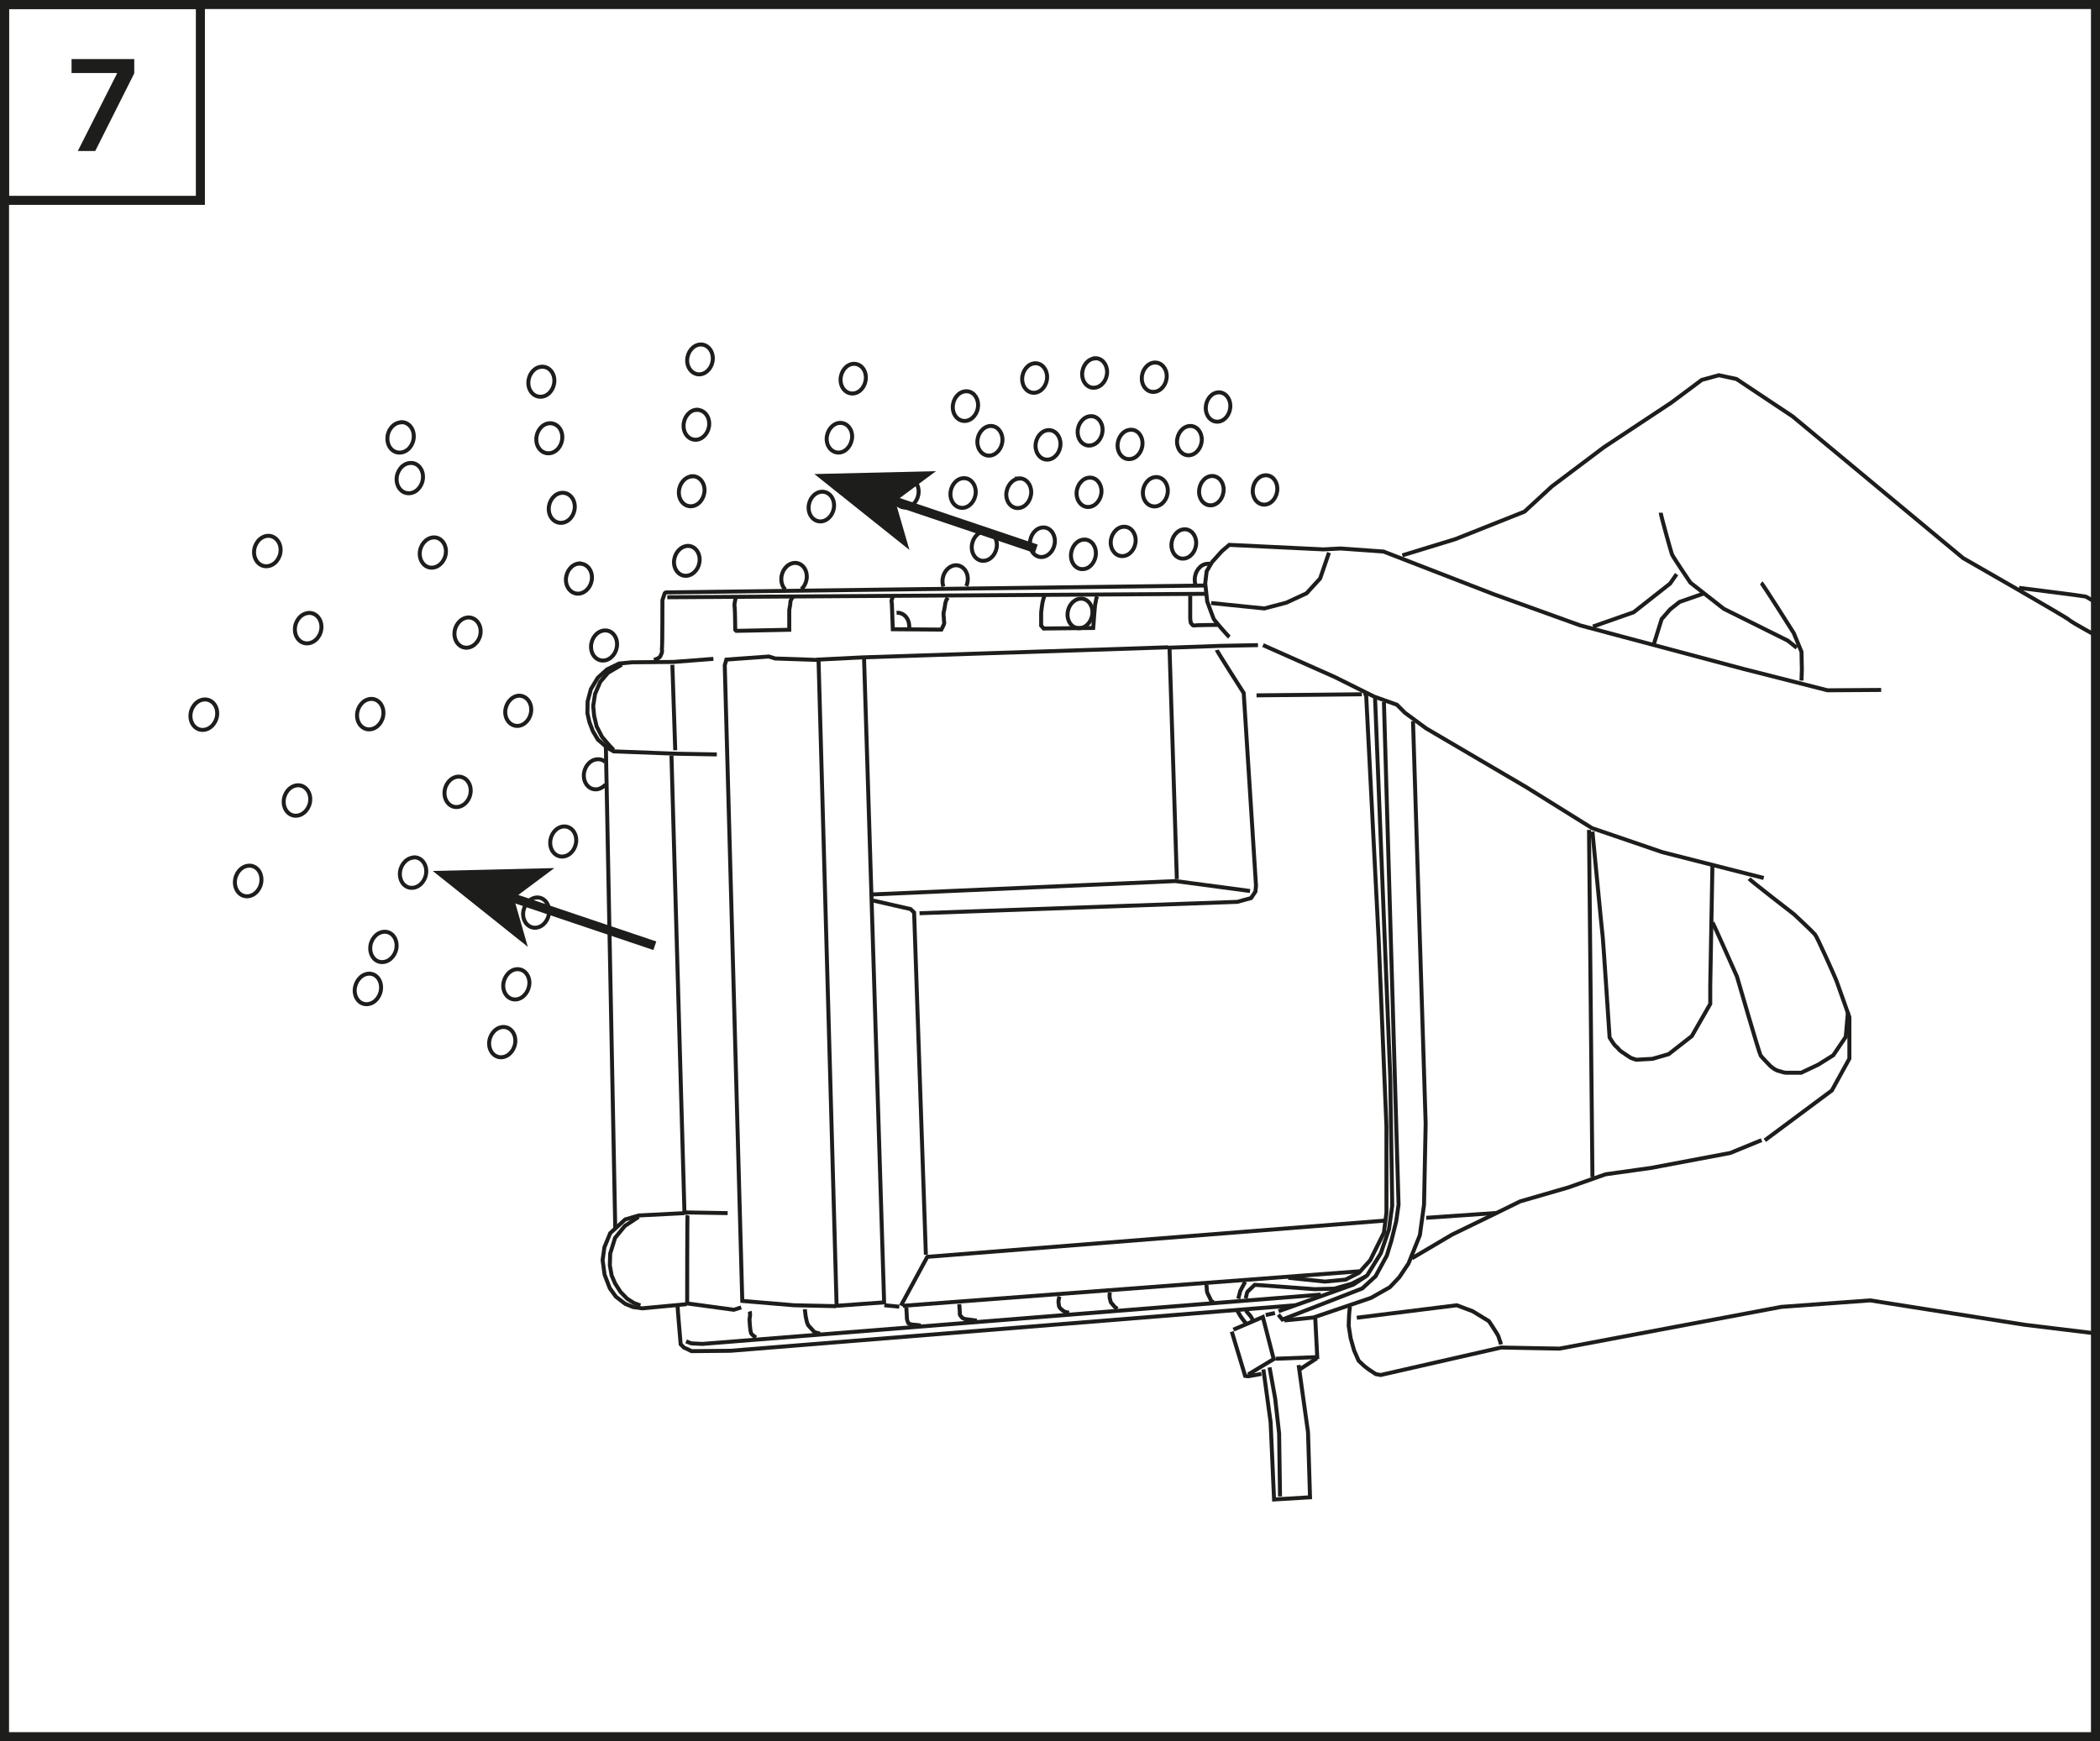<svg xmlns="http://www.w3.org/2000/svg" xmlns:xlink="http://www.w3.org/1999/xlink" id="Ebene_1" data-name="Ebene 1" viewBox="0 0 116.22 96.38"><defs><style>      .cls-1 {        clip-path: url(#clippath-6);      }      .cls-2 {        clip-path: url(#clippath-7);      }      .cls-3 {        clip-path: url(#clippath-4);      }      .cls-4 {        clip-path: url(#clippath-9);      }      .cls-5 {        clip-path: url(#clippath-10);      }      .cls-6 {        stroke-width: .5px;      }      .cls-6, .cls-7, .cls-8, .cls-9 {        fill: none;      }      .cls-6, .cls-8, .cls-9 {        stroke: #1d1d1b;      }      .cls-10 {        clip-path: url(#clippath-11);      }      .cls-11 {        clip-path: url(#clippath-1);      }      .cls-12 {        clip-path: url(#clippath-5);      }      .cls-13 {        clip-path: url(#clippath-8);      }      .cls-14 {        clip-path: url(#clippath-3);      }      .cls-15 {        clip-path: url(#clippath-12);      }      .cls-8 {        stroke-width: .22px;      }      .cls-8, .cls-9 {        stroke-miterlimit: 10;      }      .cls-16 {        fill: #1d1d1b;      }      .cls-9 {        stroke-width: .24px;      }      .cls-17 {        clip-path: url(#clippath-2);      }      .cls-18 {        clip-path: url(#clippath-13);      }      .cls-19 {        clip-path: url(#clippath);      }    </style><clipPath id="clippath"><rect class="cls-7" x="-113.42" y=".25" width="93.21" height="95.88"></rect></clipPath><clipPath id="clippath-1"><rect class="cls-7" x="-113.42" y=".25" width="93.21" height="95.88"></rect></clipPath><clipPath id="clippath-2"><rect class="cls-7" x="9.21" y="17.72" width="106.76" height="73.7"></rect></clipPath><clipPath id="clippath-3"><rect class="cls-7" x="9.21" y="17.72" width="106.76" height="73.7"></rect></clipPath><clipPath id="clippath-4"><rect class="cls-7" x="9.21" y="17.72" width="106.76" height="73.7"></rect></clipPath><clipPath id="clippath-5"><rect class="cls-7" x="9.21" y="17.72" width="106.76" height="73.7"></rect></clipPath><clipPath id="clippath-6"><rect class="cls-7" x="9.21" y="17.72" width="106.76" height="73.7"></rect></clipPath><clipPath id="clippath-7"><rect class="cls-7" x="9.21" y="17.72" width="106.76" height="73.7"></rect></clipPath><clipPath id="clippath-8"><rect class="cls-7" x="9.21" y="17.72" width="106.76" height="73.7"></rect></clipPath><clipPath id="clippath-9"><rect class="cls-7" x="9.21" y="17.72" width="106.76" height="73.7"></rect></clipPath><clipPath id="clippath-10"><rect class="cls-7" x="9.21" y="17.72" width="106.76" height="73.7"></rect></clipPath><clipPath id="clippath-11"><rect class="cls-7" x="9.21" y="17.72" width="106.76" height="73.7"></rect></clipPath><clipPath id="clippath-12"><rect class="cls-7" x="9.21" y="17.72" width="106.76" height="73.7"></rect></clipPath><clipPath id="clippath-13"><rect class="cls-7" x="0" y="0" width="116.22" height="96.38"></rect></clipPath></defs><g class="cls-19"><polyline class="cls-9" points="-32.57 8.22 -7.94 16.99 6.12 19.77 28.85 21.95"></polyline><polyline class="cls-9" points="-36.33 37.32 -13.6 51.53 27.35 71.92"></polyline></g><g class="cls-11"><polyline class="cls-9" points="-50.81 56.19 -42.05 61.05 -34.45 66.86 -27.34 70.83 -14.39 75.47 -6.62 78.6 -1.48 82.11 3.16 86.87 5.79 91.26 27.6 118.46"></polyline></g><polyline class="cls-8" points="51.24 69.45 50.59 50.51 50.39 50.32 48.33 49.85"></polyline><polyline class="cls-8" points="48.28 49.51 65.05 48.77 69.18 49.32"></polyline><polyline class="cls-8" points="65.13 48.66 64.73 36.06 64.73 35.85 67.56 35.75 69.62 35.71"></polyline><g class="cls-17"><path class="cls-8" d="M67.34,35.98c.02.08,1.49,2.38,1.49,2.38l.68,10.66-.03.33-.24.36-.76.21-17.59.63"></path></g><polyline class="cls-8" points="47.82 36.47 48.93 72.09 46.3 72.28 45.3 36.51 47.69 36.39 64.65 35.83"></polyline><polyline class="cls-8" points="45.26 36.53 42.9 36.45 42.55 36.34 40.2 36.51 40.11 36.82 41.08 72.01 43.94 72.25 46.25 72.3"></polyline><polyline class="cls-8" points="49.86 72.27 51.32 69.57 76.68 67.56"></polyline><line class="cls-8" x1="78.93" y1="67.41" x2="82.83" y2="67.14"></line><line class="cls-8" x1="88.13" y1="65.16" x2="87.94" y2="45.94"></line><line class="cls-8" x1="69.54" y1="38.49" x2="75.37" y2="38.43"></line><line class="cls-8" x1="48.94" y1="72.25" x2="49.77" y2="72.33"></line><polyline class="cls-8" points="37.16 41.82 37.88 67.11 40.27 67.15"></polyline><g class="cls-14"><path class="cls-8" d="M38.05,67.26c-.02.06-.02,4.89-.02,4.89l2.58.35.41-.13"></path></g><polyline class="cls-8" points="37.89 67.15 35.35 67.28 34.6 67.5 33.77 68.26 33.45 69.04 33.35 69.75 33.46 70.56 33.75 71.31 34.09 71.78 34.6 72.17 35.04 72.35 35.54 72.42 38 72.19"></polyline><polyline class="cls-8" points="35.34 67.36 34.58 67.86 34.04 68.52 33.77 69.39 33.75 70.04 33.85 70.6 34.04 71.04 34.34 71.51 34.71 71.89 35.09 72.13 35.44 72.26"></polyline><polyline class="cls-8" points="39.48 36.47 37.27 36.64 34.96 36.66 34.26 36.73 33.6 37.05 33.08 37.52 32.7 38.15 32.52 38.83 32.51 39.49 32.62 39.97 32.81 40.47 33.09 40.94 33.61 41.39 33.96 41.59 37.41 41.72 39.67 41.76"></polyline><line class="cls-8" x1="37.21" y1="36.8" x2="37.37" y2="41.53"></line><polyline class="cls-8" points="34.41 36.79 33.65 37.24 33.22 37.74 32.93 38.42 32.83 39.08 32.88 39.62 33.02 40.21 33.32 40.79 33.72 41.26 33.96 41.51"></polyline><line class="cls-8" x1="33.53" y1="41.3" x2="34.05" y2="68"></line><g class="cls-3"><path class="cls-8" d="M37.5,72.32c0,.12.17,2.09.17,2.09l.19.19.17.07.24.12,2.16-.02,31.25-2.52"></path></g><polyline class="cls-8" points="73.1 71.66 38.87 74.39 38.26 74.36 37.97 74.25"></polyline><g class="cls-12"><path class="cls-8" d="M53.09,72.19c0,.08.03.38.03.44s-.02.13.03.19c.05.06.11.13.11.13l.13.06.67.09"></path><path class="cls-8" d="M50.16,72.38c0,.1.03.44.03.54s0,.08.02.16c.02.08.06.16.06.16,0,0,.03.03.1.05.06.02.06.03.13.03s.46.05.46.05"></path><path class="cls-8" d="M58.63,71.76s-.06.22-.05.33c.02.11.02.16.03.22.02.06.1.14.1.14l.16.13s.06.03.13.05c.06.02.17.03.17.03"></path><path class="cls-8" d="M61.42,71.54s-.03.21,0,.33c.03.13.06.22.06.22l.11.13.11.13.14.1"></path><path class="cls-8" d="M66.77,71.11l.02.29s0,.09.03.16c.03.06.03.09.1.21.06.11.11.24.11.24l.13.08"></path><path class="cls-8" d="M44.54,72.47s.03.27.05.4c.02.13.05.19.06.28.02.09.08.21.08.21l.35.38.3.08"></path><path class="cls-8" d="M41.84,74.04s-.24-.16-.27-.24c-.03-.08-.06-.29-.06-.35s-.02-.13-.02-.24-.02-.17,0-.25c.02-.08.02-.17.02-.24s-.02-.13-.02-.13"></path></g><polyline class="cls-8" points="68.53 71.89 68.64 71.46 68.91 70.95"></polyline><g class="cls-1"><path class="cls-8" d="M68.48,72.57c.05.06.17.3.24.38.06.08.1.14.16.21s.11.14.11.14"></path><path class="cls-8" d="M69.34,73.11s-.05-.16-.14-.27c-.09-.11-.19-.22-.19-.22l-.05-.08"></path><path class="cls-8" d="M68.94,71.87s.03-.13.05-.21c.01-.08.05-.16.05-.16l.4-.38.47.03,2.85.21,1.09-.03.95-.27.78-.4"></path></g><line class="cls-8" x1="75.23" y1="70.37" x2="49.97" y2="72.28"></line><polyline class="cls-8" points="71.3 70.73 73.33 70.94 74.47 70.83 75.21 70.45 75.83 69.76 76.59 68.23 76.73 67.12 76.73 62.34 76.3 52.02 75.61 38.53 75.54 38.37"></polyline><polyline class="cls-8" points="70.76 72.58 72.99 71.79 74.91 71.1 75.66 70.6 76.42 69.37 76.87 68.04 77.05 66.74 76.94 59.62 76.1 38.64"></polyline><polyline class="cls-8" points="76.59 38.86 77.4 66.68 77.27 67.6 77 68.69 76.75 69.5 76.13 70.64 75.39 71.32 70.97 73.04 70.75 72.77"></polyline><polyline class="cls-8" points="71.08 73.09 72.68 72.93 75.88 71.84 76.92 71.25 77.44 70.7 77.95 69.94 78.58 68.37 78.81 66.68 78.9 62.2 78.2 39.92"></polyline><polyline class="cls-8" points="68.17 73.71 68.91 76.16 69.08 76.18 69.81 76.05"></polyline><polyline class="cls-8" points="69.08 76.08 70.49 75.23 69.89 72.9 68.26 73.6"></polyline><line class="cls-8" x1="70.05" y1="72.79" x2="70.56" y2="72.68"></line><polyline class="cls-8" points="70.6 75.21 72.9 75.12 72.79 72.96"></polyline><line class="cls-8" x1="71.93" y1="75.8" x2="72.88" y2="75.18"></line><polyline class="cls-8" points="69.92 75.8 70.32 78.73 70.51 83 72.5 82.88 72.39 79.28 71.87 75.56"></polyline><polyline class="cls-8" points="70.26 75.69 70.57 77.4 70.79 79.34 70.84 82.83"></polyline><g class="cls-2"><path class="cls-8" d="M74.72,72.31c-.03.06-.06.52-.06.52l-.02.55.11.7.19.67.25.57.32.3.25.19.38.25.27.05,6.67-1.52,3.23.06,12.27-2.31,4.92-.36,8.55,1.35,6.41.78,10.19.85,4.92,1.5,51.8,46.98"></path></g><polyline class="cls-8" points="78.14 69.65 80.36 68.34 82.91 67.1 84.13 66.5 86.79 65.73 88.86 65 91.36 64.65 95.76 63.82 97.49 63.11"></polyline><g class="cls-13"><path class="cls-8" d="M75.09,72.94l5.53-.69.88.33.9.55s.29.43.36.55c.07.12.17.26.19.36.02.09.09.26.09.26l.02.12"></path><path class="cls-8" d="M36.19,36.53s.31-.09.36-.21.09-.19.09-.28-.02-.1,0-.21c.02-.12.02-2.61.02-2.61l.12-.36s0-.07.12-.07,29.78-.38,29.78-.38"></path></g><line class="cls-8" x1="66.69" y1="32.87" x2="36.93" y2="33.06"></line><g class="cls-4"><path class="cls-8" d="M40.74,33.03c-.03.06-.06.22-.08.33-.02.11-.02.16,0,.28.02.13.03,1.22.03,1.22l.06.06,2.93-.06v-1.08c0-.06.06-.3.06-.4s.02-.14.06-.22c.05-.08.1-.14.1-.14"></path><path class="cls-8" d="M49.42,33.02s-.1.22-.08.29c.02.06.02.11.02.17s.05,1.35.05,1.35l2.69.02s.17-.32.16-.38c-.02-.06-.02-.19-.03-.32-.02-.13-.02-.24.02-.36.03-.13.05-.3.06-.36.01-.06.03-.14.06-.21.03-.06.09-.14.09-.14"></path><path class="cls-8" d="M57.83,32.92c-.05.1-.13.35-.16.59-.03.24-.05.33-.05.47v.65l.14.16,2.74-.03s.05-.55.05-.65.05-.51.05-.58.06-.27.06-.33.06-.19.06-.19"></path><path class="cls-8" d="M65.87,32.97v1.28l.03.22.1.13s.03.03.09.02c.06-.02,1.28-.03,1.28-.03"></path><path class="cls-8" d="M68.04,35.26c-.11-.08-.84-.93-.87-1-.03-.06-.36-.97-.36-.97l-.11-1,.08-.67.3-.51.54-.6.41-.35,5.21.25.95-.05,2.38.17,6.09,2.36,4.8,1.73,9,2.4,4.68,1.19,2.97-.02"></path></g><polyline class="cls-8" points="67.03 33.38 69.97 33.68 71.19 33.36 72.31 32.84 73.06 32.02 73.55 30.59"></polyline><polyline class="cls-8" points="69.9 35.71 73.86 37.47 76.05 38.56 77.31 39.01 77.76 39.46 78.93 40.32 84.45 43.56 88.11 45.84 92 47.17 97.61 48.6"></polyline><g class="cls-5"><path class="cls-8" d="M96.8,48.64c.12.14,2.49,1.97,2.49,1.97,0,0,1.04.97,1.16,1.12.12.14,1.12,2.38,1.19,2.57.07.19.71,2,.71,2v2.3l-.97,1.76-3.71,2.76"></path><path class="cls-8" d="M77.61,30.74l2.94-.9,3.82-1.52,1.52-1.4,2.87-2.16,3.73-2.47,1.69-1.26.95-.26.97.21,3.11,2.07,9.43,7.84s5.77,3.3,5.87,3.42c.1.12,1.76,1.02,1.76,1.02l2.75,2.61"></path><path class="cls-8" d="M111.74,32.54s3.59.45,3.68.48c.09.02,1.4.85,1.4.85l3.18,3.49,10.64,7.43,9.03,8.5,4.85,2.94,2.94.86,2.85,1.66,2.33,1.9,1.19,1.28,40.23,27.17"></path></g><polyline class="cls-8" points="88.16 34.68 90.41 33.89 92.43 32.3 92.79 31.78"></polyline><g class="cls-10"><path class="cls-8" d="M91.91,28.38c0,.14.57,2.16.62,2.3.05.14,1.02,1.57,1.02,1.57l1.85,1.45,3.54,1.76.5.4"></path><path class="cls-8" d="M97.47,32.26c.09.07,1.8,2.78,1.8,2.78l.43,1.04.02.97-.02.62"></path></g><polyline class="cls-8" points="94.35 32.83 92.95 33.32 92.43 33.73 91.96 34.27 91.53 35.65"></polyline><g class="cls-15"><path class="cls-8" d="M88.13,46.03s.55,5.75.57,5.84c.02.1.38,5.56.38,5.56,0,0,.24.4.33.47.1.07.19.21.28.28.1.07.31.21.31.21l.26.17.29.1.9-.05.9-.26,1.28-1,1.02-1.78v-1.02l.12-6.63"></path><path class="cls-8" d="M94.78,51.07c.07.1,1.35,2.99,1.35,2.99,0,0,1.24,4.28,1.31,4.37.07.1.55.59.55.59,0,0,.21.17.31.21.09.05.17.05.31.1.14.05.26.05.26.05h.81l.95-.45.83-.52.69-1.02.12-1.38"></path><path class="cls-8" d="M60.58,19.84c-.38.03-.69.42-.69.87,0,.45.31.79.69.75.38-.03.69-.42.69-.87,0-.45-.31-.79-.69-.76Z"></path><path class="cls-8" d="M57.26,20.11c-.38.03-.69.42-.69.87,0,.45.31.79.69.76.38-.03.69-.42.69-.87,0-.45-.31-.79-.69-.76Z"></path><path class="cls-8" d="M63.88,20.07c-.38.03-.69.42-.69.87,0,.45.31.79.69.75.38-.03.69-.42.69-.87,0-.45-.31-.78-.69-.75Z"></path><path class="cls-8" d="M67.41,21.72c-.38.03-.68.42-.68.87s.31.78.68.75c.38-.03.68-.42.68-.87s-.31-.78-.68-.75Z"></path><path class="cls-8" d="M65.83,23.58c-.38.03-.69.42-.69.87s.31.78.68.75c.38-.03.69-.42.69-.87s-.31-.78-.68-.75Z"></path><path class="cls-8" d="M62.54,23.79c-.38.03-.69.42-.69.87,0,.45.31.79.69.75.38-.03.69-.42.69-.87,0-.45-.31-.79-.69-.75Z"></path><path class="cls-8" d="M60.33,23.04c-.38.03-.69.42-.69.87,0,.45.31.79.69.75.38-.03.69-.42.69-.87s-.31-.79-.69-.75Z"></path><path class="cls-8" d="M58,23.81c-.38.03-.69.42-.69.87,0,.45.31.79.69.76.38-.03.69-.42.69-.87,0-.45-.31-.79-.69-.76Z"></path><path class="cls-8" d="M54.79,23.58c-.38.03-.7.43-.7.88,0,.45.31.79.69.76.38-.03.7-.43.7-.88s-.31-.79-.69-.76Z"></path><path class="cls-8" d="M53.43,21.66c-.39.03-.7.42-.7.88,0,.45.31.79.7.76.38-.03.7-.42.7-.88,0-.45-.31-.79-.69-.76Z"></path><path class="cls-8" d="M56.39,26.49c-.38.03-.69.43-.7.88,0,.45.31.79.69.75.38-.03.69-.43.69-.88,0-.45-.31-.79-.69-.76Z"></path><path class="cls-8" d="M60.27,26.44c-.38.03-.69.43-.69.87s.31.79.69.75c.38-.03.69-.43.69-.87s-.31-.79-.69-.75Z"></path><path class="cls-8" d="M63.94,26.41c-.38.03-.69.42-.69.87s.31.78.69.75c.38-.03.69-.42.69-.87,0-.45-.31-.78-.68-.75Z"></path><path class="cls-8" d="M67.04,26.35c-.38.03-.68.42-.68.87s.31.78.68.75c.38-.03.68-.42.68-.87s-.31-.78-.68-.75Z"></path><path class="cls-8" d="M70.01,26.31c-.38.03-.68.42-.68.87s.31.78.68.75c.38-.03.68-.42.68-.87s-.3-.78-.68-.75Z"></path><path class="cls-8" d="M65.52,29.3c-.38.03-.69.43-.69.87,0,.45.31.78.68.75.38-.03.69-.42.69-.87,0-.45-.31-.78-.68-.75Z"></path><path class="cls-8" d="M62.16,29.16c-.38.03-.69.43-.69.87s.31.79.69.75c.38-.03.69-.42.69-.87,0-.45-.31-.79-.69-.75Z"></path><path class="cls-8" d="M59.96,29.87c-.38.03-.69.43-.69.88,0,.45.31.79.69.75.38-.03.69-.43.69-.88,0-.45-.31-.79-.69-.75Z"></path><path class="cls-8" d="M57.69,29.2c-.38.03-.69.43-.69.88,0,.45.31.79.69.75.38-.04.69-.43.69-.88,0-.45-.31-.79-.69-.75Z"></path><path class="cls-8" d="M54.48,29.41c-.38.03-.7.43-.7.88,0,.45.31.79.69.75.38-.03.7-.43.7-.88,0-.45-.31-.79-.69-.76Z"></path><path class="cls-8" d="M53.3,26.47c-.39.03-.7.43-.7.88,0,.45.31.79.7.76.38-.03.7-.43.7-.88,0-.45-.31-.79-.69-.76Z"></path><path class="cls-8" d="M50.14,26.45c-.39.03-.7.43-.7.88,0,.45.31.79.7.76.39-.03.7-.43.7-.88,0-.45-.31-.79-.7-.76Z"></path><path class="cls-8" d="M53.48,32.44c.05-.12.08-.25.08-.39,0-.45-.31-.79-.7-.76-.39.04-.7.43-.7.88,0,.11.02.21.05.3"></path><path class="cls-8" d="M50.32,34.77s0-.06,0-.09c0-.45-.31-.79-.7-.76"></path><path class="cls-8" d="M59.77,33.14c-.38.04-.69.43-.69.88,0,.45.31.79.69.75.38-.03.69-.43.69-.88s-.31-.79-.69-.75Z"></path><path class="cls-8" d="M66.96,31.21c-.05,0-.11-.01-.16,0-.38.03-.68.43-.68.87,0,.1.01.19.04.27"></path><path class="cls-8" d="M47.22,20.14c-.39.03-.7.43-.7.88,0,.45.31.79.7.76.39-.03.7-.43.7-.88,0-.45-.31-.79-.7-.76Z"></path><path class="cls-8" d="M46.46,23.41c-.39.03-.7.43-.71.88,0,.45.31.79.7.76.39-.03.7-.43.71-.88,0-.45-.31-.79-.7-.76Z"></path><path class="cls-8" d="M45.46,27.22c-.39.03-.71.43-.71.88,0,.45.31.79.7.76.39-.03.71-.43.71-.88,0-.45-.31-.79-.7-.76Z"></path><path class="cls-8" d="M44.35,32.61s.06-.06.09-.09c.13-.16.21-.38.21-.6,0-.46-.31-.79-.7-.76-.39.04-.71.43-.71.89,0,.24.08.44.22.58"></path><path class="cls-8" d="M38.74,19.07c-.39.03-.71.43-.71.88s.32.8.71.77c.39-.03.71-.43.71-.88,0-.46-.32-.8-.71-.77Z"></path><path class="cls-8" d="M38.54,22.68c-.39.03-.71.43-.71.89s.32.8.71.77c.39-.03.71-.43.71-.88,0-.46-.32-.8-.71-.77Z"></path><path class="cls-8" d="M38.28,26.37c-.39.03-.71.43-.71.89,0,.46.32.8.71.76.39-.03.71-.43.71-.89,0-.46-.32-.8-.71-.77Z"></path><path class="cls-8" d="M38.02,30.22c-.39.04-.71.43-.72.89,0,.46.32.8.71.76.39-.04.71-.43.71-.89,0-.46-.32-.8-.71-.76Z"></path><path class="cls-8" d="M33.43,34.9c-.4.04-.72.44-.72.9,0,.46.32.8.72.76.4-.04.72-.44.72-.9,0-.46-.32-.8-.71-.76Z"></path><path class="cls-8" d="M32.04,31.19c-.4.04-.72.44-.72.9,0,.46.32.8.72.77.4-.04.72-.44.72-.89,0-.46-.32-.8-.72-.77Z"></path><path class="cls-8" d="M31.09,27.28c-.4.03-.72.43-.72.89,0,.46.32.8.72.77.4-.03.72-.43.72-.89,0-.46-.32-.8-.72-.77Z"></path><path class="cls-8" d="M30.4,23.43c-.4.03-.72.43-.72.89,0,.46.32.8.72.77.4-.03.72-.43.72-.89,0-.46-.32-.8-.72-.77Z"></path><path class="cls-8" d="M29.96,20.3c-.4.03-.72.43-.72.89,0,.46.32.8.72.77.4-.03.72-.43.72-.89,0-.46-.32-.8-.72-.77Z"></path><path class="cls-8" d="M22.17,23.38c-.4.03-.73.43-.73.9,0,.46.32.81.73.77.4-.03.73-.43.73-.9,0-.46-.32-.81-.72-.78Z"></path><path class="cls-8" d="M22.68,25.63c-.4.03-.73.44-.73.9,0,.46.32.81.73.77.4-.03.73-.44.73-.9s-.32-.81-.72-.77Z"></path><path class="cls-8" d="M23.96,29.75c-.4.04-.73.44-.73.9,0,.46.32.81.72.77.4-.04.73-.44.73-.9,0-.46-.32-.81-.72-.77Z"></path><path class="cls-8" d="M25.88,34.18c-.4.04-.73.44-.73.9,0,.46.32.81.72.77.4-.04.73-.44.73-.9,0-.46-.32-.8-.72-.77Z"></path><path class="cls-8" d="M28.69,38.51c-.4.04-.72.44-.73.9,0,.46.32.8.72.77.4-.04.72-.44.72-.9,0-.46-.32-.8-.72-.77Z"></path><path class="cls-8" d="M33.49,42.17c-.12-.11-.28-.16-.46-.14-.4.04-.72.44-.72.9,0,.46.32.8.72.76.19-.02.35-.12.48-.26"></path><path class="cls-8" d="M14.8,29.66c-.41.04-.74.44-.74.91,0,.46.33.81.73.77.41-.03.74-.44.74-.9,0-.46-.33-.81-.73-.78Z"></path><path class="cls-8" d="M17.06,33.93c-.41.04-.74.44-.74.91s.33.81.73.77c.41-.04.74-.44.74-.91,0-.46-.33-.81-.73-.77Z"></path><path class="cls-8" d="M20.49,38.69c-.4.04-.73.44-.73.91,0,.46.32.81.73.77.4-.04.73-.44.73-.91,0-.46-.32-.81-.73-.77Z"></path><path class="cls-8" d="M25.33,42.99c-.4.04-.73.44-.73.91,0,.46.32.81.72.77.4-.04.73-.44.73-.91,0-.46-.32-.8-.72-.77Z"></path><path class="cls-8" d="M31.17,45.75c-.4.04-.72.44-.72.9,0,.46.32.8.72.76.4-.04.72-.44.72-.9,0-.46-.32-.8-.72-.76Z"></path><path class="cls-8" d="M29.68,49.68c-.4.04-.72.45-.73.91,0,.46.32.8.72.76.4-.04.72-.45.72-.91,0-.46-.32-.8-.72-.76Z"></path><path class="cls-8" d="M22.86,47.47c-.4.04-.73.45-.73.91,0,.46.32.81.73.76.4-.04.73-.45.73-.91,0-.46-.32-.81-.72-.77Z"></path><path class="cls-8" d="M28.58,53.65c-.4.04-.72.45-.73.91,0,.46.32.8.72.76.4-.04.72-.45.73-.91,0-.46-.32-.8-.72-.76Z"></path><path class="cls-8" d="M27.8,56.85c-.4.04-.73.45-.73.91,0,.46.32.8.72.76s.73-.45.73-.91c0-.46-.32-.8-.72-.76Z"></path><path class="cls-8" d="M21.22,51.58c-.4.04-.73.45-.73.91,0,.46.32.81.73.76.4-.04.73-.45.73-.91,0-.46-.32-.81-.73-.76Z"></path><path class="cls-8" d="M20.37,53.9c-.4.04-.73.45-.74.92,0,.47.32.81.73.76.4-.04.73-.45.73-.92,0-.46-.32-.81-.73-.76Z"></path><path class="cls-8" d="M13.74,47.92c-.41.04-.74.45-.74.92,0,.47.33.81.73.77.41-.04.74-.45.74-.92,0-.47-.33-.81-.73-.77Z"></path><path class="cls-8" d="M16.44,43.47c-.41.04-.74.45-.74.91,0,.47.33.81.73.77.41-.04.74-.45.74-.91,0-.46-.33-.81-.73-.77Z"></path><path class="cls-8" d="M11.28,38.72c-.41.04-.74.45-.74.91,0,.47.33.81.74.77.41-.04.74-.45.74-.91,0-.47-.33-.81-.74-.77Z"></path></g><g class="cls-18"><rect class="cls-6" x=".25" y=".25" width="115.72" height="95.88"></rect><rect class="cls-6" x=".25" y=".25" width="10.84" height="10.84"></rect></g><path class="cls-16" d="M4.3,8.37l2.17-4.29v-.04h-2.51v-.77h3.47v.79l-2.16,4.3h-.96Z"></path><line class="cls-6" x1="57.35" y1="30.38" x2="49.55" y2="27.75"></line><polygon class="cls-16" points="45.07 26.24 50.33 30.44 49.55 27.75 51.8 26.08 45.07 26.24"></polygon><line class="cls-6" x1="36.24" y1="52.35" x2="28.44" y2="49.72"></line><polygon class="cls-16" points="23.95 48.21 29.21 52.41 28.44 49.72 30.68 48.05 23.95 48.21"></polygon></svg>